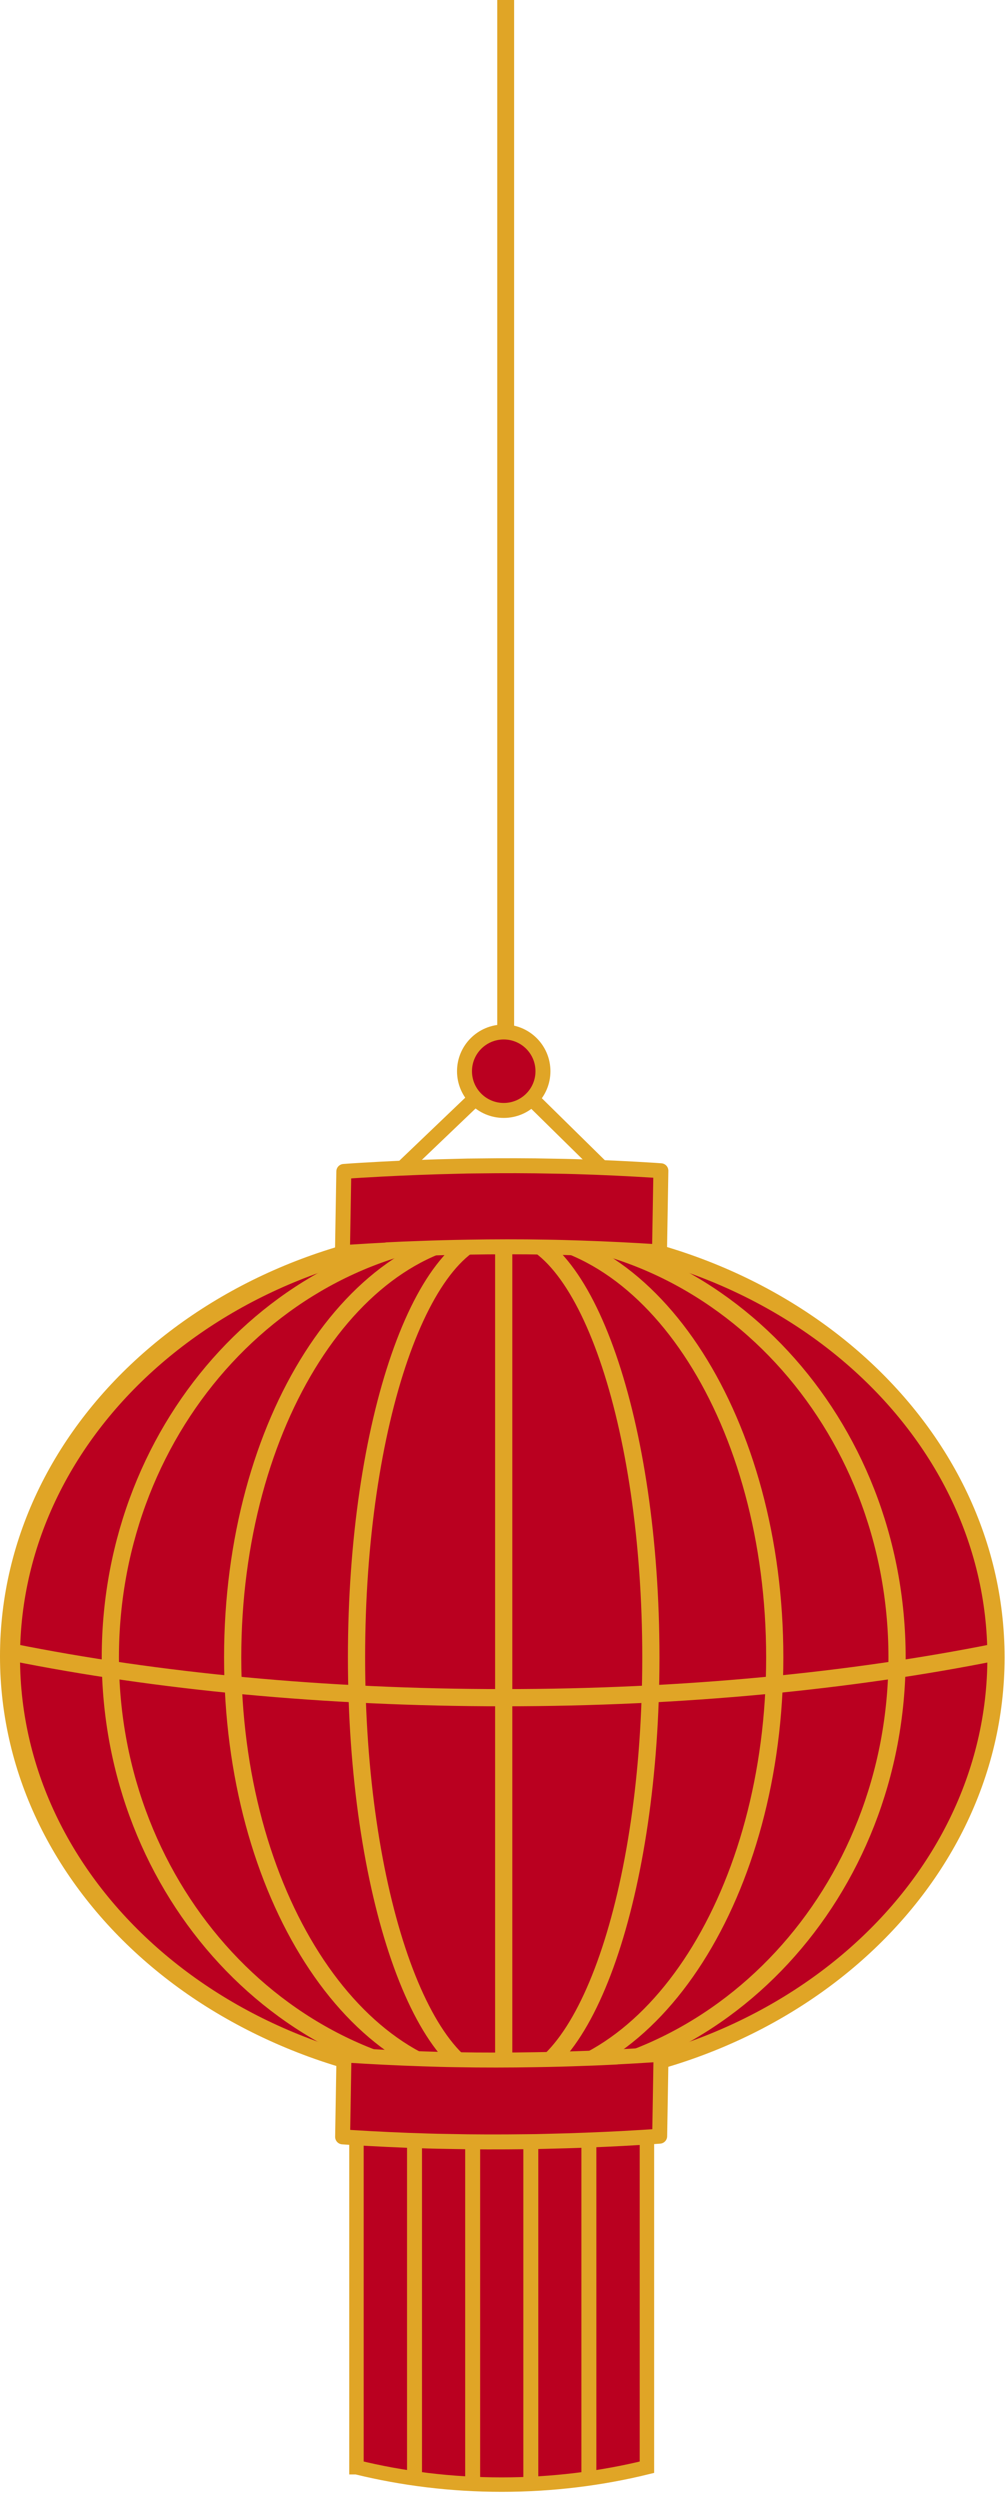 <svg width="117" height="291" viewBox="0 0 117 291" fill="none" xmlns="http://www.w3.org/2000/svg">
<path d="M39.867 142.646L58.643 124.691L76.799 142.556" stroke="#E0A526" stroke-width="1.742" stroke-miterlimit="10"/>
<path d="M58.412 242.366C90.191 242.366 115.952 220.173 115.952 192.796C115.952 165.42 90.191 143.227 58.412 143.227C26.633 143.227 0.871 165.42 0.871 192.796C0.871 220.173 26.633 242.366 58.412 242.366Z" fill="#BA0020" stroke="#E0A526" stroke-width="1.742" stroke-miterlimit="10"/>
<path d="M58.641 242.366C76.068 242.366 90.195 220.231 90.195 192.927C90.195 165.622 76.068 143.487 58.641 143.487C41.214 143.487 27.087 165.622 27.087 192.927C27.087 220.231 41.214 242.366 58.641 242.366Z" stroke="#E0A526" stroke-width="2.003" stroke-miterlimit="10"/>
<path d="M58.639 242.366C68.102 242.366 75.773 220.231 75.773 192.927C75.773 165.622 68.102 143.487 58.639 143.487C49.176 143.487 41.505 165.622 41.505 192.927C41.505 220.231 49.176 242.366 58.639 242.366Z" stroke="#E0A526" stroke-width="2.003" stroke-miterlimit="10"/>
<path d="M58.639 242.366C83.931 242.366 104.433 220.231 104.433 192.927C104.433 165.622 83.931 143.487 58.639 143.487C33.348 143.487 12.845 165.622 12.845 192.927C12.845 220.231 33.348 242.366 58.639 242.366Z" stroke="#E0A526" stroke-width="2.003" stroke-miterlimit="10"/>
<path d="M58.639 242.366C90.291 242.366 115.95 220.231 115.95 192.927C115.95 165.622 90.291 143.487 58.639 143.487C26.988 143.487 1.329 165.622 1.329 192.927C1.329 220.231 26.988 242.366 58.639 242.366Z" stroke="#E0A526" stroke-width="2.003" stroke-miterlimit="10"/>
<path d="M58.641 143.487V242.366" stroke="#E0A526" stroke-width="2.003" stroke-miterlimit="10"/>
<path d="M115.831 192.326C99.087 195.68 79.53 197.613 58.641 197.613C37.752 197.613 18.194 195.691 1.451 192.326" stroke="#E0A526" stroke-width="2.003" stroke-miterlimit="10"/>
<path d="M41.507 287.188C46.855 288.5 52.532 289.211 58.411 289.211C64.289 289.211 69.967 288.5 75.314 287.188V244.549H41.497V287.188H41.507Z" fill="#BA0020" stroke="#E0A526" stroke-width="1.682" stroke-miterlimit="10"/>
<path d="M71.771 239.441C70.559 239.502 69.288 239.562 67.976 239.602C66.153 239.672 64.26 239.722 62.278 239.752C59.364 239.802 56.289 239.812 53.085 239.752C52.454 239.742 51.803 239.732 51.152 239.712C50.501 239.692 49.86 239.672 49.219 239.652C46.155 239.552 43.201 239.401 40.397 239.221C40.277 239.221 40.157 239.211 40.047 239.201L39.886 248.734C40.177 248.754 40.447 248.774 40.738 248.794C43.632 248.975 46.676 249.125 49.84 249.215C50.221 249.225 50.602 249.235 50.992 249.245C51.373 249.245 51.763 249.265 52.134 249.265C55.298 249.335 58.352 249.335 61.246 249.295C62.017 249.295 62.788 249.275 63.539 249.255C66.724 249.185 69.708 249.065 72.422 248.925C73.013 248.895 73.584 248.855 74.154 248.825C74.345 248.815 74.535 248.805 74.715 248.794C75.436 248.754 76.127 248.704 76.798 248.654L76.958 239.121C76.558 239.151 76.147 239.181 75.737 239.201C74.485 239.281 73.163 239.361 71.771 239.431V239.441Z" fill="#BA0020" stroke="#E0A526" stroke-width="1.742" stroke-linecap="square" stroke-linejoin="round"/>
<path d="M45.054 145.48C46.266 145.42 47.538 145.36 48.849 145.32C50.672 145.25 52.565 145.2 54.547 145.169C57.462 145.119 60.536 145.109 63.74 145.169C64.371 145.18 65.022 145.19 65.673 145.21C66.324 145.23 66.965 145.25 67.606 145.27C70.67 145.37 73.624 145.52 76.428 145.7C76.548 145.7 76.668 145.71 76.778 145.72L76.939 136.277C76.648 136.257 76.378 136.237 76.088 136.217C73.194 136.037 70.149 135.887 66.985 135.796C66.604 135.786 66.224 135.776 65.833 135.766C65.453 135.766 65.062 135.746 64.692 135.746C61.527 135.676 58.473 135.676 55.579 135.716C54.808 135.716 54.037 135.736 53.286 135.756C50.101 135.826 47.117 135.947 44.403 136.087C43.812 136.117 43.242 136.157 42.671 136.187C42.481 136.197 42.29 136.207 42.11 136.217C41.389 136.257 40.698 136.307 40.027 136.357L39.867 145.81C40.267 145.78 40.678 145.75 41.089 145.73C42.34 145.65 43.662 145.57 45.054 145.5V145.48Z" fill="#BA0020" stroke="#E0A526" stroke-width="1.742" stroke-linecap="square" stroke-linejoin="round"/>
<path d="M48.257 249.565V288.189" stroke="#E0A526" stroke-width="1.742" stroke-miterlimit="10"/>
<path d="M55.027 249.565V289.121" stroke="#E0A526" stroke-width="1.742" stroke-miterlimit="10"/>
<path d="M61.797 249.565V289.481" stroke="#E0A526" stroke-width="1.742" stroke-miterlimit="10"/>
<path d="M68.556 249.565V288.189" stroke="#E0A526" stroke-width="1.742" stroke-miterlimit="10"/>
<path d="M63.209 124.691C63.209 127.215 61.166 129.257 58.643 129.257C56.119 129.257 54.076 127.215 54.076 124.691C54.076 122.167 56.119 120.125 58.643 120.125C61.166 120.125 63.209 122.167 63.209 124.691Z" fill="#BA0020" stroke="#E0A526" stroke-width="1.742" stroke-miterlimit="10"/>
<path d="M58.871 120V0" stroke="#E0A526" stroke-width="1.963" stroke-miterlimit="10"/>
</svg>
